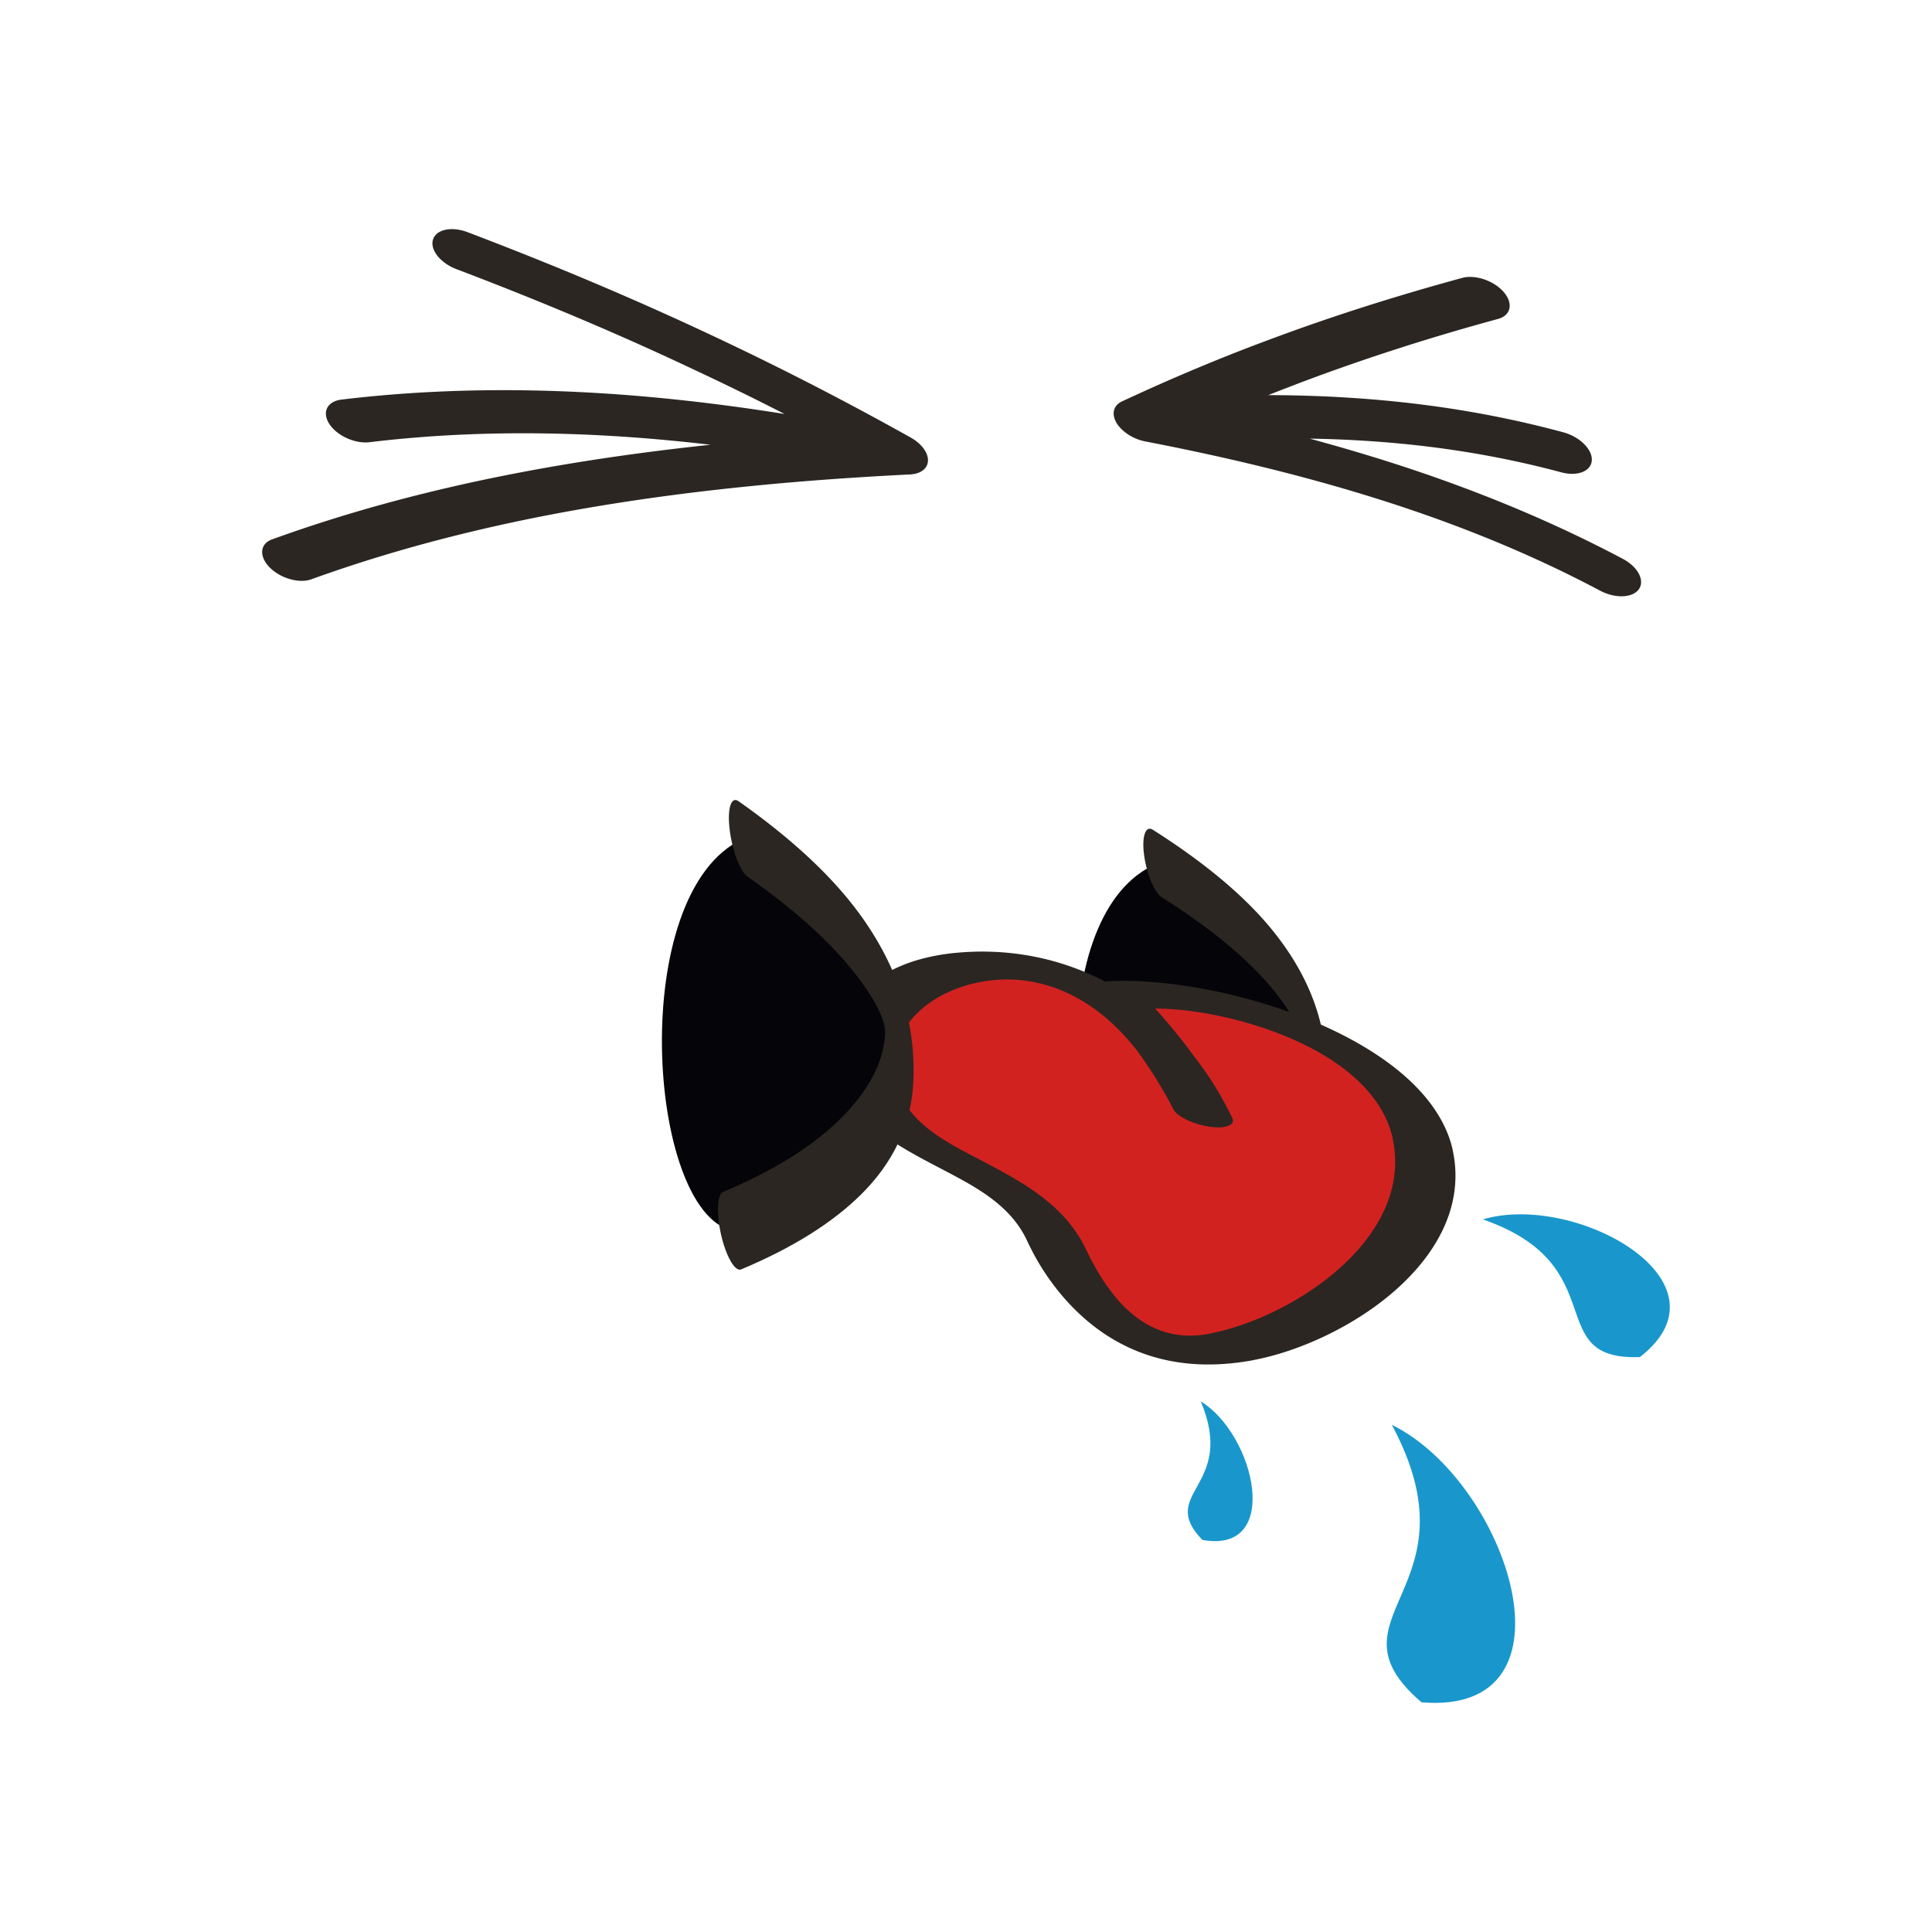 <?xml version="1.0" standalone="no"?><!DOCTYPE svg PUBLIC "-//W3C//DTD SVG 1.1//EN" "http://www.w3.org/Graphics/SVG/1.1/DTD/svg11.dtd"><svg t="1725190071628" class="icon" viewBox="0 0 1024 1024" version="1.1" xmlns="http://www.w3.org/2000/svg" p-id="23625" xmlns:xlink="http://www.w3.org/1999/xlink" width="128" height="128"><path d="M613.378 457.686c-61.049 25.183-50.315 176.076-5.728 185.468 105.687-39.89 125.658-109.557 5.728-185.468z" fill="#050509" p-id="23626"></path><path d="M602.954 624.783c-3.148 1.187-3.612 10.373-1.032 20.487s7.276 17.391 10.424 16.256c26.628-10.063 47.941-22.036 63.062-35.556 16.565-14.862 25.957-32.408 27.247-52.173 1.806-27.712-7.276-55.063-28.538-81.123-14.088-17.288-34.936-35.04-63.113-52.895-3.87-2.426-5.934 3.612-4.592 13.52 1.341 9.857 5.521 19.868 9.392 22.294 26.886 16.978 46.393 33.491 59.19 49.18 9.186 11.3 13.366 19.712 12.954 25.389-0.878 13.572-8.98 27.041-23.326 39.942-14.604 13.16-35.453 24.874-61.668 34.679z m-361.08-482.147c-8.516-3.25-14.037-10.269-12.386-15.636 1.651-5.418 9.908-7.173 18.371-3.922 47.58 18.062 90.051 36.175 128.703 54.34 38.756 18.165 73.64 36.33 106.049 54.444 7.895 4.386 11.405 11.61 7.844 16.152-1.703 2.116-4.696 3.303-8.205 3.458-56.353 2.786-111.416 7.895-164.466 16.668-52.998 8.773-104.139 21.313-152.802 38.91-6.451 2.323-16.36-0.516-22.087-6.347-5.729-5.831-5.161-12.489 1.29-14.81 50.108-18.166 102.849-31.067 157.498-40.098 24.616-4.077 49.593-7.38 74.88-10.063a939.538 939.538 0 0 0-43.194-4.077c-45.877-3.2-91.754-2.786-137.58 2.735-7.637 0.878-17.132-3.406-21.209-9.65-4.077-6.244-1.187-12.024 6.45-12.953 48.2-5.78 96.399-6.244 144.547-2.89 30.085 2.116 60.171 5.729 90.257 10.528-15.585-7.999-31.84-15.946-48.819-23.893-37.465-17.7-78.749-35.298-125.142-52.896z m533.183 4.645c6.915-1.858 16.72 1.497 21.932 7.483 5.212 6.037 3.87 12.437-3.045 14.294-35.659 9.702-67.654 20.075-96.966 30.86-8.514 3.148-16.771 6.348-24.77 9.495 14.295 0.052 28.64 0.465 42.935 1.394 37.672 2.374 75.447 8.05 113.428 18.32 8.619 2.322 15.43 8.979 15.12 14.81-0.309 5.832-7.534 8.722-16.203 6.4-34.627-9.29-69.41-14.553-104.294-16.72-9.702-0.62-19.352-0.981-29.054-1.136 14.088 3.819 28.073 7.896 41.904 12.282 42.987 13.675 84.58 30.499 124.11 51.45 7.999 4.232 11.766 11.457 8.463 16.101-3.303 4.645-12.488 5.006-20.487 0.774-36.64-19.455-75.292-35.091-115.39-47.838-40.354-12.85-82.36-22.912-125.4-31.22-4.334-0.775-8.876-2.89-12.282-5.987-6.244-5.625-6.399-12.488-0.412-15.275 25.131-11.715 51.914-23.12 81.38-33.956 29.519-10.94 62.133-21.468 99.031-31.531z" fill="#2B2622" p-id="23627"></path><path d="M637.53 590.208c-31.996-65.436-82.26-81.795-121.376-77.873-40.768 4.026-66.158 32.408-56.353 60.998 14.708 43.038 79.73 42.832 100.218 86.541 15.12 32.305 43.554 62.7 91.237 54.289 46.187-8.154 113.841-51.14 103.159-106.307-11.095-57.488-115.802-85.096-162.143-80.039 19.197 20.23 34.266 41.026 45.257 62.39z" fill="#D22220" p-id="23628"></path><path d="M652.34 590.878l0.723 1.445 0.051 0.104c1.961 3.87-3.406 5.986-12.024 4.747-8.566-1.238-17.184-5.367-19.145-9.185-5.367-10.476-11.715-20.746-19.094-30.912-3.561-4.541-7.225-8.67-10.889-12.282-21.674-21.416-45.877-27.3-65.487-25.286-6.09 0.619-11.869 1.857-17.236 3.715-11.508 3.922-20.797 10.321-27.04 18.165-6.297 7.844-9.393 17.133-8.413 26.732 0.258 2.58 0.826 5.315 1.755 7.998 6.554 19.094 24.358 28.383 42.626 37.93 22.81 11.87 46.135 24.1 57.436 48.2l0.207 0.36a147.237 147.237 0 0 0 6.915 12.85 107.13 107.13 0 0 0 8.257 11.715c11.456 13.933 27.402 23.635 48.612 19.97l1.806-0.36 0.206-0.052c21.571-4.232 47.838-16.41 67.86-34.06 20.179-17.803 33.699-41.026 29.106-67.035l-0.206-1.032v-0.154l-0.31-1.497c-1.703-7.431-5.006-14.191-9.547-20.332-4.386-5.987-10.011-11.405-16.41-16.308-27.609-21.003-71.473-31.737-99.804-31.737a299.396 299.396 0 0 1 20.796 25.596c1.497 1.858 2.89 3.768 4.284 5.729 5.315 7.327 10.32 15.687 14.965 24.976z m-146.558-85.767c24.976-2.529 53.153 1.083 79.884 15.12 39.685-2.89 109.661 12.282 151.977 44.432 8.257 6.296 15.379 13.21 20.952 20.745 5.419 7.38 9.392 15.327 11.301 23.79l0.259 1.394c0.051 0.154 0.103 0.36 0.103 0.516l0.206 1.032c4.903 27.97-9.444 52.792-30.911 71.73-21.365 18.837-50.109 32.048-74.157 36.795l-0.774 0.155-1.806 0.361h-0.052c-47.064 8.257-79.626-9.753-101.352-36.278a130.928 130.928 0 0 1-9.444-13.211c-2.787-4.49-5.264-9.134-7.483-13.83v-0.052l-0.206-0.413c-8.824-18.784-27.093-28.33-44.948-37.671-23.79-12.437-46.96-24.513-55.424-49.283a40.323 40.323 0 0 1-2.064-9.392c-1.084-10.837 2.425-21.262 9.495-30.138 7.173-8.927 17.959-16.307 31.53-21.003 6.968-2.322 14.657-3.974 22.914-4.8z" fill="#2B2622" p-id="23629"></path><path d="M393.799 444.63c-61.72 28.228-50.883 197.08-5.78 207.607 106.874-44.587 127-122.614 5.78-207.607z" fill="#050509" p-id="23630"></path><path d="M383.271 631.75c-3.2 1.29-3.664 11.56-1.032 22.912 2.632 11.302 7.328 19.455 10.527 18.165 26.938-11.25 48.458-24.667 63.733-39.839 16.72-16.617 26.215-36.175 27.505-58.365 1.806-31.015-7.38-61.617-28.847-90.825-14.243-19.352-35.298-39.168-63.784-59.191-3.922-2.684-5.986 4.025-4.644 15.12 1.341 11.095 5.573 22.242 9.495 24.925 27.196 19.043 46.909 37.517 59.81 55.063 9.29 12.643 13.47 22.087 13.108 28.434-0.877 15.224-9.083 30.293-23.584 44.742-14.759 14.656-35.814 27.764-62.287 38.859z" fill="#2B2622" p-id="23631"></path><path d="M737.695 755.189c61.616 30.24 102.281 154.35 15.74 147.075-53.515-45.826 31.324-59.398-15.74-147.075z m48.25-108.887c49.232-14.604 134.535 33.13 83.24 72.97-52.69 1.96-12.902-48.56-83.24-72.97z m-149.5 96.45c29.003 17.856 43.194 81.175 0.826 73.434-24.306-25.183 18.32-27.866-0.825-73.434z" fill="#1997CC" p-id="23632"></path></svg>